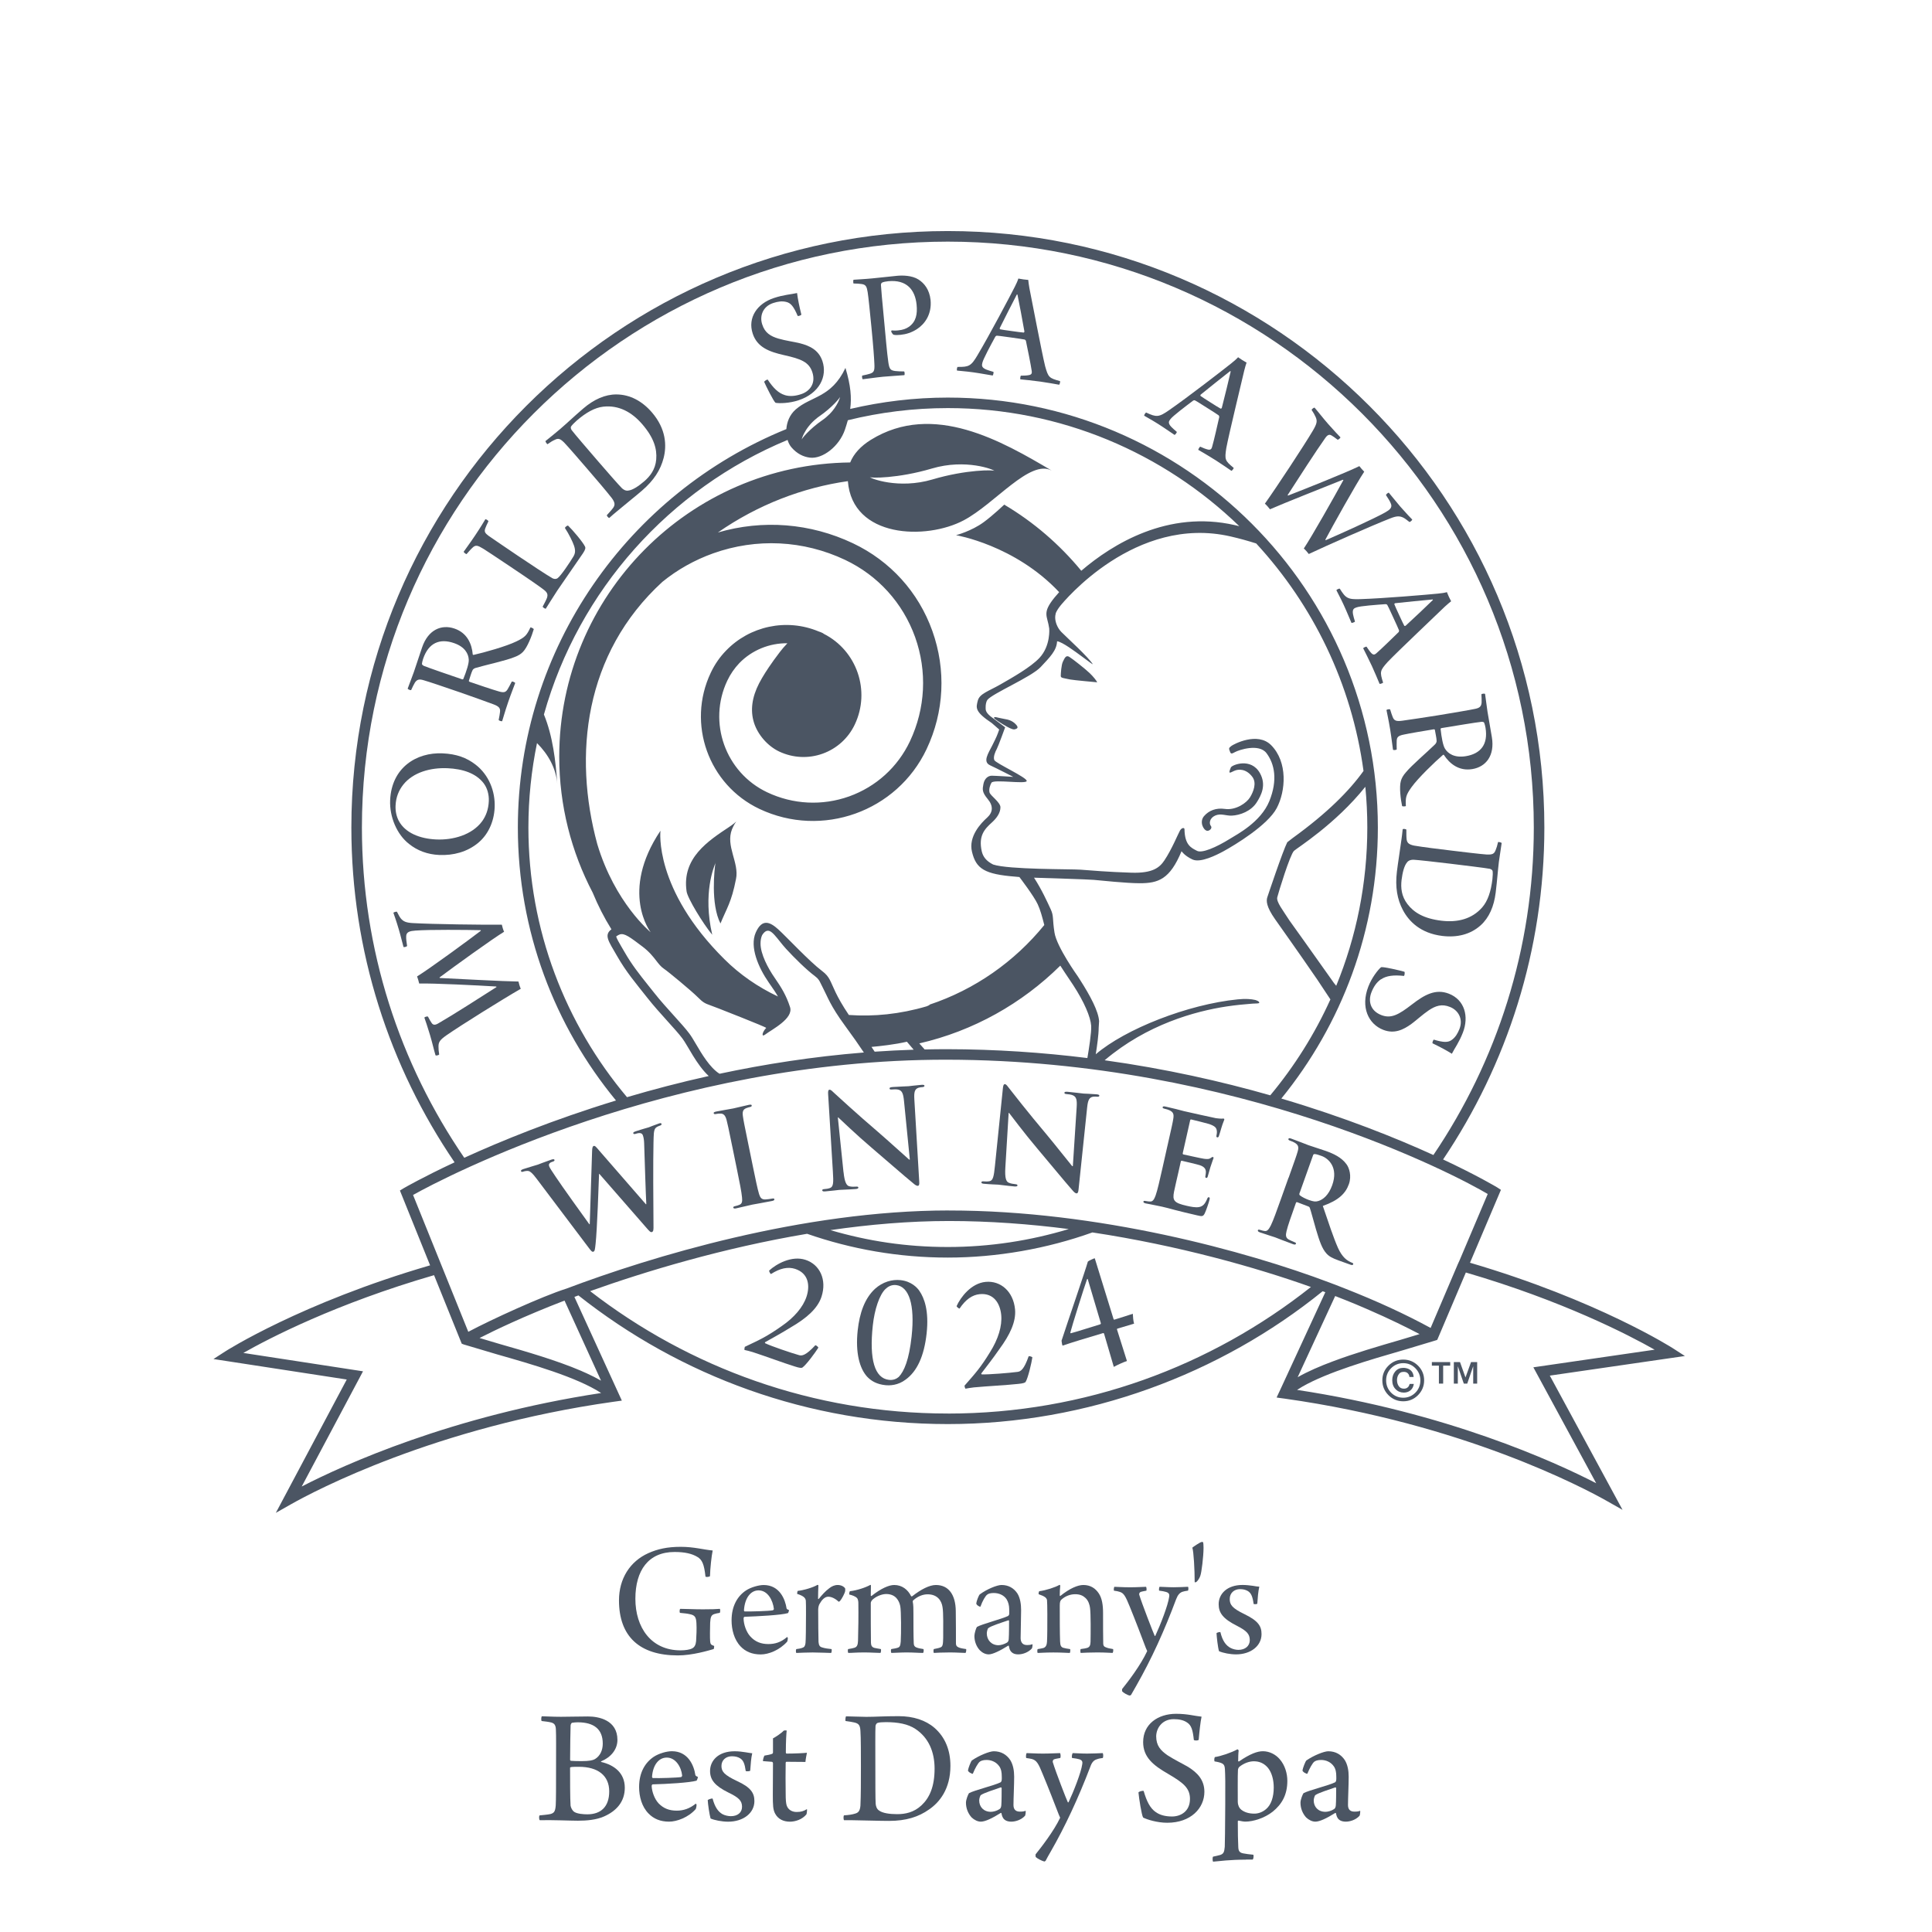 <?xml version="1.0" encoding="UTF-8"?>
<svg xmlns="http://www.w3.org/2000/svg" version="1.1" viewBox="0 0 595.28 595.28">
  <defs>
    <style>
      .cls-1, .cls-2 {
        fill: #4b5563;
      }

      .cls-2 {
        fill-rule: evenodd;
      }
    </style>
  </defs>
  <g>
    <g id="Ebene_1">
      <path class="cls-1" d="M134.19,325.16c-.54-1.81-.96-3.77-1.68-6.2-.86-2.91-1.38-4.32-1.75-5.4.04-.22.9-.48,1.1-.32.56,1.02.81,1.52,1.16,1.99.45.65,1.08.67,2.09.05,4.13-2.36,12.9-7.97,17.87-11.15-.01-.05-.04-.14-.1-.17-5.66-.35-19.3-1.03-23.72-.92-.11-.54-.48-1.78-.65-2.19,3.65-2.22,16.14-11.37,19.65-14.07-.01-.05-.04-.14-.1-.18-4.23-.1-15.99-.2-20.09.13-1.67.13-2.85.38-2.82,1.87-.02.79.08,1.48.28,2.87-.14.25-.92.43-1.1.32-.31-1.05-.87-3.48-1.44-5.38-.86-2.91-1.34-4.17-1.68-5.16.1-.19.92-.43,1.1-.32.5.99.84,1.62,1.17,2.04.8.96,1.64,1.33,3.7,1.45,6.17.35,21.59.56,27.44.49.05.35.49,1.83.7,2.18-3.78,2.31-15.19,10.57-19.91,14.09.01.05.09.13.15.16,6.05.29,19.34,1.02,24.19,1.09.05.35.49,1.83.71,2.23-5.41,3.1-18.68,11.39-22.81,14.27-2.06,1.44-2.54,2.1-2.54,3.5-.01.83.05,1.39.21,2.48-.1.19-.96.44-1.12.23"></path>
      <path class="cls-1" d="M147.35,259.69c-3.42,2.83-7.7,3.93-12.02,3.74-3.63-.16-6.76-1.35-9.31-3.41-3.75-2.91-6.04-8.38-5.81-13.5.45-9.99,8.08-14.77,16.18-14.4,4.23.19,7.36,1.33,10.1,3.44,4.14,3.17,6.15,8.29,5.92,13.26-.21,4.62-2.17,8.47-5.07,10.87M149.07,241.39c-2.44-3.2-6.57-4.48-11.19-4.69-5.22-.23-10.61,1.27-13.62,5.06-1.37,1.73-2.26,3.83-2.38,6.46-.08,1.79.3,3.35.98,4.68,1.97,3.72,6.47,5.52,11.54,5.75,5.11.23,11.01-1.35,14.14-5.59,1.22-1.69,1.96-3.69,2.07-6.23.09-2.08-.51-4.05-1.55-5.44"></path>
      <path class="cls-1" d="M125.61,212.18c.37-1.08,1.43-3.72,1.91-5.13,1.09-3.2,1.85-5.57,2.54-7.59,1.87-5.46,5.97-7.16,9.97-5.79,3.95,1.35,5.36,4.78,5.63,7.97.01.11.2.17.27.14,3.18-.7,10.1-2.64,13.2-4.16,2.72-1.33,3.18-1.91,4.31-4.31.12-.06.99.34,1.02.56-.58,2.01-1.98,5.63-3.34,7-.57.59-1.39,1.15-2.59,1.58-2.64,1.1-8.7,2.39-11.85,3.31-.63.15-1.01.49-1.14.87-.32.63-.85,2.49-1.08,3.15-.03.09.12.25.22.29,2.59.89,7.06,2.41,8.83,2.91,1.76.55,2.31.32,2.89-.59.38-.66.8-1.41,1.29-2.4.19-.09.97.23,1.05.47-.29.85-1.24,3.15-2.17,5.88-1.08,3.15-1.56,5.04-1.84,5.84-.2.14-1.01-.13-1.08-.37.2-1.04.36-1.82.41-2.43.15-1.21-.35-1.75-2.07-2.39-1.21-.47-7.77-2.81-10.35-3.7-4.05-1.39-9.46-3.24-11.14-3.71-1.29-.39-2.01-.27-2.68.77-.37.61-.75,1.43-1.15,2.29-.23.07-1.02-.25-1.05-.47M130.02,204.65c.02.11.37.45.56.51,1.43.59,7.78,2.77,11.82,4.15.14.05.33-.04.35-.09.99-2.44,1.77-4.86,1.68-6-.09-1.72-1.13-3.91-4.57-5.08-4.38-1.5-7.8-.09-9.49,4.85-.14.42-.34,1.15-.36,1.66"></path>
      <path class="cls-1" d="M142.86,170.01c.75-1.12,1.75-2.36,3.52-5.01,1.69-2.52,2.65-4.15,3.16-5,.23-.08.94.39.95.63-.51,1.03-.73,1.55-.97,2.17-.42,1.16.09,1.56,1.03,2.3,1.3.93,5.31,3.61,9,6.13,4.42,2.96,8.61,5.75,10.55,6.87.73.43,1.42.29,1.7.05,1.01-.7,3.8-4.88,4.87-6.67.54-.9.72-1.79.2-3.34-.43-1.24-1.53-3.53-2.81-5.47.05-.26.7-.79.97-.73,1.38,1.34,4.51,4.98,5.24,6.49.18.36.11.91-.64,2.03-1.66,2.48-6.52,9.4-7.9,11.47-1.27,1.9-2.97,4.72-3.58,5.63-.21.04-.91-.43-.95-.64.62-1.2,1.02-1.89,1.33-2.7.33-1.03.14-1.64-.92-2.47-1.06-.83-3.86-2.82-10.81-7.46-4.38-2.93-6.83-4.56-7.88-5.21-1.79-1.08-2.38-1.29-3.42-.25-.46.41-1.24,1.33-1.74,1.89-.21.04-.9-.54-.9-.72"></path>
      <path class="cls-1" d="M168.06,135.91c.86-.67,3.49-2.81,4.54-3.72,2.38-2.04,3.86-3.52,7.1-6.31,3.28-2.82,6.74-4.36,10.23-4.35,4.23.03,7.96,2.08,10.94,5.54,4.44,5.16,4.55,10.32,3.61,14.02-.95,3.7-3.02,6.93-6.64,10.05-2.26,1.95-4.51,3.68-7.85,6.5-.38.32-1.69,1.39-2.26,1.95-.25.02-.83-.66-.74-.87.84-.92,1.49-1.62,1.97-2.29.48-.74.67-1.43-.42-2.92-1.84-2.36-4.66-5.64-7.71-9.18-1.98-2.3-5.71-6.63-6.99-7.96-1.25-1.22-1.8-1.41-2.9-.85-.62.27-1.36.71-2.25,1.35-.17-.05-.65-.75-.63-.97M193.58,151.15c1.28-.11,3.13-1.32,4.9-2.84,1.85-1.59,3.45-3.69,3.71-6.74.28-3.26-.7-6.68-4.3-10.86-3.24-3.77-7.28-5.94-12.01-5.41-2.63.3-5.32,1.82-8.15,4.26-.75.65-1.51,1.44-1.8,1.88-.08.2-.12.62.2,1.07.77,1.05,5.18,6.17,7.97,9.41,2.92,3.39,6.53,7.51,7.48,8.46.46.46,1.17.9,1.99.78"></path>
      <path class="cls-1" d="M241.84,121.75c1.51.44,3.15.32,5.03-.31,2.6-.87,4.58-3.26,3.41-6.8-1.04-3.12-3.55-4.06-8.54-5.18-4.82-1.07-8.43-2.49-9.81-6.65-1.65-4.96,1.42-9.28,6.47-10.97,3.12-1.04,5.19-1.1,7.19-1.55.2,1.72.72,4.22,1.32,6.64-.08.24-.93.52-1.12.43-1.23-2.9-2.12-4.01-3.54-4.33-1.26-.32-2.56-.14-4.03.34-3.26,1.08-4.21,4.07-3.37,6.58.82,2.61,2.58,3.65,4.97,4.37,2.27.66,4.78.98,6.67,1.45,2.93.76,5.76,2.02,6.92,5.51,1.55,4.68-.9,9.9-7.37,12.05-2.79.93-5.85,1-7.08.78-.64-.52-2.86-4.97-3.5-6.44.06-.28.85-.76,1.07-.72,1.79,2.71,3.4,4.22,5.32,4.79"></path>
      <path class="cls-1" d="M274.59,102.22c-.01-.15.06-.36.16-.42.46.05,1.11.09,1.95,0,1.53-.15,2.45-.49,3.39-1.13,2.15-1.56,2.62-3.86,2.33-6.78-.45-4.55-3.01-7.8-8.75-7.24-.45.04-1.58.21-1.91.44-.14.06-.32.33-.33.68.07,1.19.32,4.32,1.04,11.69.43,4.41.81,9.22,1.25,12.22.31,2.12.69,2.43,2.11,2.64.76.08,1.71.13,2.76.13.16.13.2,1.03.06,1.14-1.34.13-4.57.3-6.55.49-2.28.22-5.08.65-6.27.77-.21-.13-.29-.97-.16-1.13.98-.2,1.86-.39,2.44-.59,1.11-.41,1.42-.79,1.3-3.03-.06-1.64-.32-5.27-.92-11.4-.47-4.75-.9-9.15-1.15-10.68-.27-1.67-.53-2.35-1.9-2.51-.66-.09-1.46-.16-2.46-.16-.12-.19-.1-.99-.01-1.15.84-.08,3.43-.19,5.76-.42,2.82-.28,4.8-.52,7.67-.8,1.63-.16,4.58-.15,6.61,1.15,1.76,1.13,3.35,3.07,3.71,6.28.44,4.45-1.82,7.47-4.21,9.01-1.65,1.06-3.3,1.57-5.07,1.75-.79.08-1.59.11-2.15-.04-.27-.17-.62-.74-.69-.93"></path>
      <path class="cls-1" d="M301.22,109.38c3.6-6.03,9.93-18,11.45-21.01.48-.94.91-1.88,1.1-2.55.2.03.73.15,1.52.26.89.12,1.34.14,1.53.16.05.66.19,1.53.35,2.51.63,3.05,3.82,19.91,4.85,24.07.97,3.45,1.2,3.68,4.58,4.6.13.17-.09.99-.25,1.12-1.28-.23-3.82-.68-5.79-.96-2.17-.3-5.04-.6-6.18-.7-.07-.16,0-1,.16-1.13,1,0,1.91-.04,2.59-.19.78-.19.84-.64.77-1.2-.31-2.15-1.3-6.91-1.81-9.39-.04-.1-.3-.34-.36-.35-.63-.13-2.06-.33-4.47-.67-3.05-.42-3.55-.49-4.1-.52-.15-.02-.43.19-.5.33-1.35,2.47-3.71,6.82-3.98,8.03-.21.82-.25,1.47,1.22,2.08.57.23,1.24.42,2.21.71.08.16-.08.99-.25,1.12-1.03-.14-3.48-.63-5.99-.98-2.51-.35-4.06-.41-4.99-.54-.13-.17-.01-1,.16-1.13,3.51.04,4.15-.23,6.18-3.66M313.29,90.77c-1.17,2.25-4.12,8.01-5.25,10.32-.03.2,0,.31.1.37.49.12,1.87.31,3.98.6,1.19.16,2.86.4,3.31.41.05,0,.23-.17.2-.37-.59-3.35-1.65-9.07-2.14-11.34-.05,0-.19-.08-.2.02"></path>
      <path class="cls-1" d="M360.29,126.33c5.78-4.01,16.49-12.3,19.12-14.4.83-.66,1.61-1.34,2.07-1.86.16.11.6.44,1.28.87.75.48,1.16.68,1.33.77-.22.62-.47,1.47-.71,2.43-.69,3.04-4.76,19.72-5.54,23.93-.54,3.55-.44,3.85,2.27,6.09.05.21-.49.87-.69.91-1.07-.73-3.2-2.2-4.88-3.27-1.85-1.17-4.34-2.63-5.34-3.2,0-.18.41-.92.61-.97.92.41,1.76.76,2.44.9.79.14,1.03-.23,1.2-.78.61-2.09,1.67-6.83,2.23-9.3.01-.11-.14-.44-.17-.46-.52-.39-1.74-1.16-3.81-2.46-2.6-1.65-3.02-1.91-3.52-2.17-.12-.08-.47,0-.59.1-2.25,1.7-6.2,4.68-6.95,5.67-.54.66-.84,1.24.25,2.4.43.45.96.9,1.72,1.56,0,.18-.49.87-.7.92-.89-.56-2.91-2.01-5.05-3.37-2.15-1.36-3.53-2.06-4.33-2.56-.04-.21.41-.92.61-.97,3.19,1.48,3.88,1.51,7.15-.78M378.99,114.37c-1.99,1.57-7.08,5.6-9.05,7.23-.1.17-.12.28-.05.38.39.31,1.57,1.05,3.38,2.2,1.01.64,2.44,1.54,2.85,1.74.04.02.27-.06.34-.26.84-3.29,2.24-8.94,2.74-11.22-.04-.02-.14-.15-.19-.06"></path>
      <path class="cls-1" d="M405.06,125.63c1.24,1.42,2.43,3.02,4.1,4.93,2,2.28,3.05,3.34,3.84,4.17.06.21-.62.8-.86.75-.94-.7-1.38-1.04-1.89-1.32-.68-.4-1.26-.16-1.93.82-2.76,3.87-8.39,12.61-11.59,17.58.03.04.1.11.17.12,5.29-2.04,17.96-7.1,21.94-9.06.32.45,1.17,1.42,1.5,1.72-2.39,3.54-9.93,17.06-11.99,20.97.03.04.1.11.16.12,3.89-1.68,14.61-6.48,18.21-8.5,1.46-.82,2.43-1.53,1.78-2.88-.3-.73-.69-1.32-1.45-2.49.01-.28.65-.77.86-.76.72.82,2.25,2.8,3.55,4.3,2,2.28,2.96,3.23,3.68,3.99-.01.21-.65.77-.86.75-.87-.69-1.44-1.12-1.92-1.36-1.13-.53-2.04-.53-3.96.23-5.76,2.25-19.86,8.49-25.14,10.99-.19-.29-1.2-1.46-1.54-1.69,2.46-3.67,9.39-15.93,12.21-21.1-.03-.04-.13-.08-.2-.08-5.62,2.26-18,7.14-22.43,9.09-.19-.3-1.21-1.46-1.57-1.73,3.62-5.08,12.22-18.14,14.77-22.48,1.28-2.17,1.44-2.97.86-4.24-.34-.76-.62-1.24-1.23-2.16.01-.21.68-.8.93-.68"></path>
      <path class="cls-1" d="M419.2,184.6c7.01-.22,20.52-1.36,23.87-1.7,1.05-.1,2.08-.25,2.75-.45.08.18.27.7.6,1.42.38.81.61,1.2.7,1.38-.52.41-1.19.98-1.93,1.65-2.22,2.18-14.7,13.96-17.64,17.07-2.38,2.68-2.46,2.99-1.4,6.34-.07.2-.88.46-1.08.4-.5-1.19-1.49-3.59-2.32-5.39-.92-1.99-2.22-4.56-2.74-5.59.09-.15.84-.55,1.04-.48.56.84,1.07,1.59,1.56,2.07.59.55.99.37,1.43,0,1.65-1.42,5.11-4.83,6.93-6.59.07-.09.12-.44.1-.48-.23-.61-.83-1.92-1.85-4.13-1.29-2.8-1.5-3.25-1.78-3.73-.07-.14-.39-.26-.55-.24-2.81.2-7.74.56-8.91.99-.81.26-1.38.58-1.09,2.15.11.6.31,1.28.6,2.24-.09.15-.89.46-1.08.39-.44-.95-1.35-3.27-2.41-5.57-1.06-2.3-1.84-3.64-2.24-4.5.07-.2.84-.55,1.04-.48,1.87,2.98,2.43,3.37,6.42,3.23M441.38,184.71c-2.52.23-8.97.85-11.52,1.15-.18.08-.25.17-.25.28.16.47.74,1.74,1.64,3.68.5,1.08,1.21,2.62,1.44,3,.02.04.26.1.42-.03,2.5-2.3,6.74-6.29,8.39-7.93-.02-.04-.04-.2-.13-.16"></path>
      <path class="cls-1" d="M457.58,213.85c.19,1.13.5,3.95.74,5.42.55,3.34,1,5.78,1.35,7.89.94,5.69-1.87,9.13-6.04,9.81-4.12.68-6.98-1.67-8.74-4.36-.06-.09-.26-.06-.3,0-2.47,2.12-7.65,7.11-9.66,9.91-1.76,2.46-1.89,3.19-1.76,5.84-.08.11-1.03.17-1.16-.01-.44-2.04-.93-5.89-.37-7.75.22-.79.68-1.67,1.53-2.62,1.81-2.21,6.54-6.22,8.88-8.52.48-.43.65-.92.59-1.31-.01-.7-.43-2.6-.54-3.29-.01-.1-.23-.17-.33-.15-2.7.45-7.36,1.21-9.16,1.61-1.81.35-2.19.81-2.26,1.88-.02.76-.03,1.62,0,2.72-.12.17-.97.26-1.14.09-.15-.88-.41-3.36-.87-6.21-.54-3.29-1-5.18-1.14-6.01.11-.22.95-.36,1.13-.19.32,1.01.54,1.78.79,2.34.44,1.14,1.13,1.37,2.96,1.12,1.29-.16,8.17-1.2,10.87-1.64,4.22-.7,9.86-1.63,11.57-2.01,1.32-.27,1.9-.71,1.99-1.94.04-.71-.01-1.61-.06-2.56.17-.18,1.01-.27,1.14-.09M457.25,222.58c-.06-.09-.54-.21-.74-.18-1.53.15-8.16,1.24-12.38,1.94-.15.02-.28.2-.26.25.28,2.62.74,5.12,1.35,6.08.89,1.47,2.85,2.91,6.43,2.32,4.56-.75,6.91-3.61,6.06-8.76-.07-.44-.24-1.17-.47-1.64"></path>
      <path class="cls-1" d="M462.69,259.73c-.18,1.08-.68,4.43-.86,5.81-.37,3.11-.47,5.2-.98,9.45-.52,4.3-2.04,7.77-4.63,10.11-3.14,2.83-7.27,3.83-11.82,3.28-6.76-.82-10.32-4.55-12.12-7.93-1.79-3.37-2.44-7.15-1.87-11.89.36-2.96.85-5.76,1.43-10.1.05-.49.31-2.17.35-2.96.18-.18,1.06-.07,1.13.14,0,1.25-.01,2.2.09,3.02.15.87.47,1.51,2.28,1.88,2.94.5,7.24,1.02,11.88,1.58,3.01.37,8.69,1.05,10.53,1.17,1.74.06,2.27-.18,2.72-1.33.27-.62.52-1.44.76-2.51.16-.08.98.12,1.12.29M433.56,265.69c-.87.95-1.42,3.08-1.71,5.4-.29,2.42-.06,5.05,1.81,7.48,1.99,2.59,5.02,4.46,10.5,5.12,4.93.59,9.38-.52,12.52-4.1,1.74-1.99,2.7-4.94,3.15-8.64.12-.99.15-2.09.06-2.6-.07-.21-.34-.54-.88-.66-1.27-.25-7.99-1.06-12.23-1.58-4.44-.54-9.88-1.14-11.22-1.21-.65-.02-1.47.12-2,.76"></path>
      <path class="cls-1" d="M425.51,301.72c-1.3.88-2.25,2.22-2.97,4.08-.99,2.55-.42,5.6,3.06,6.96,3.06,1.19,5.39-.15,9.44-3.27,3.9-3.02,7.3-4.9,11.38-3.32,4.87,1.9,6.24,7.02,4.32,11.98-1.19,3.06-2.47,4.7-3.4,6.53-1.45-.94-3.71-2.14-5.95-3.22-.13-.21.19-1.05.39-1.13,3.01.9,4.44.93,5.59.04,1.05-.77,1.74-1.89,2.31-3.32,1.24-3.2-.46-5.83-2.91-6.79-2.54-1.04-4.46-.35-6.54,1.03-1.95,1.32-3.8,3.06-5.37,4.21-2.45,1.77-5.23,3.15-8.66,1.81-4.59-1.79-7.05-7.01-4.58-13.36,1.06-2.74,2.96-5.15,3.91-5.95.81-.16,5.65.97,7.19,1.41.18.23.04,1.14-.12,1.29-3.23-.35-5.42-.07-7.08,1.04"></path>
      <path class="cls-2" d="M226.77,270.85c-1.39,7.19-2.9,9.07-4.78,13.69-3.1-6-1.83-16.92-1.56-18.59.01-.07.04-.11.04-.13,0-.16,0-.11-.04.13-.41,1.06-3.94,9.2-.98,22.07-2.85-3.44-7.69-11.38-7.91-13.42-1.47-10.27,6.67-15.5,13.18-19.84,1.31-.86,1.96-1.46,2.18-1.69-.21.25-.75,1-1.35,2.42-2.07,5.18,2.29,10.34,1.22,15.37"></path>
      <path class="cls-1" d="M377.38,249.24c-2.66-.38-4.88.47-6.39,2.21-1.51,1.75-.22,4.34.93,4.53.7.11,1.74-.81,1.16-1.51-.58-.7-.43-2.36,1.29-3.16,1.75-.81,3.4.08,5.15,0,2.56-.11,6-1.37,7.74-4.16,1.29-2.05,3.02-5.23.94-8.95-2.76-4.89-8.63-2.51-8.95-1.74-.93,2.21-.31,1.67,1.04,1.05,1.28-.58,3.65-.72,5.58,1.86,1.39,1.86.36,4.53-.7,6.27-1.05,1.75-4.38,4.09-7.79,3.6"></path>
      <path class="cls-1" d="M335.69,207.35c-1.26-1.22-5.16-4.3-6.22-4.96-1.06-.66-1.46.45-1.97,1.47-.51,1.01-.66,3.79-.66,4.44,0,.61.77.61,2.94,1.07.96.2,8.29.86,8.29.86-.2-.46-1.11-1.67-2.38-2.89"></path>
      <path class="cls-1" d="M307.94,221.21c-1.7-.44-1.74-.28-1.61.08.07.24,2.34,1.73,3.88,2.58,1.53.85,2.17.97,2.62.8.44-.16,1.37-.4-.13-1.77-1.49-1.37-3.06-1.25-4.76-1.69"></path>
      <path class="cls-1" d="M165.23,363.05c-.94-1.26-1.67-2.03-2.33-2.23-.51-.13-1.3.05-1.64.16-.38.13-.63.17-.73-.14-.09-.26.19-.45.72-.63,1.99-.66,4.13-1.25,4.47-1.37.35-.12,1.99-.8,4.2-1.55.53-.17.84-.15.92.08.11.3-.18.44-.57.57-.31.1-.69.23-.9.48-.29.27-.28.56-.14.98.17.5.99,1.67,2.02,3.23,1.5,2.31,8.94,12.68,10.34,14.59l.12-.04.72-22.39c.02-1.2.18-1.59.49-1.7.42-.14.8.36,1.71,1.43l14.39,16.54.12-.04c-.17-2.79-.5-13.89-.67-18.81-.03-.97-.18-1.81-.37-2.34-.2-.62-.72-1.03-2.22-.53-.38.13-.68.1-.76-.13-.09-.27.19-.45.76-.64,2.02-.68,3.66-1.1,4.01-1.22.26-.09,1.87-.76,3.13-1.18.42-.14.71-.17.79.07.09.27-.06.45-.41.56-.38.12-.91.34-1.27.63-.8.65-.7,2.32-.78,4.77-.13,5.4-.07,18.89,0,25.25.03,1.48,0,2.01-.51,2.17-.37.13-.76-.25-1.81-1.48l-14.37-16.46-.08.02c-.07,2.19-.6,17.42-1.06,21.48-.2,1.81-.24,2.34-.7,2.49-.38.13-.68-.24-1.36-1.12l-16.24-21.53Z"></path>
      <path class="cls-1" d="M225.65,353.4c-1.23-6-1.46-7.1-1.79-8.35-.36-1.32-.89-1.92-1.8-1.94-.46-.03-.98.04-1.46.13-.4.08-.64.05-.71-.27-.05-.23.25-.38.89-.51,1.5-.31,4.01-.7,5.15-.93.99-.2,3.29-.8,4.79-1.11.51-.1.85-.09.89.14.06.32-.15.45-.55.53-.39.08-.7.18-1.16.36-1.02.42-1.2,1.15-.99,2.55.18,1.28.4,2.39,1.63,8.39l1.42,6.94c.79,3.83,1.42,6.95,1.93,8.62.34,1.04.76,1.69,1.97,1.61.57-.04,1.45-.13,2.05-.26.44-.09.65,0,.69.19.06.27-.23.45-.67.54-2.6.53-5.11.92-6.18,1.14-.9.19-3.38.81-4.94,1.14-.52.11-.82.04-.88-.23-.04-.2.09-.35.57-.45.59-.12,1.05-.29,1.39-.44.75-.32.86-1.04.74-2.21-.14-1.7-.78-4.82-1.56-8.64l-1.42-6.95Z"></path>
      <path class="cls-1" d="M259.91,361.15c.32,3.13.93,4.13,1.74,4.35.71.19,1.47.17,2.12.12.44-.03.69.03.7.27.02.32-.33.43-.89.47-2.61.2-4.23.2-4.99.27-.35.03-2.24.29-4.33.46-.52.03-.88.02-.91-.34-.02-.24.22-.35.62-.37.52-.03,1.23-.13,1.79-.34,1.02-.4,1.09-1.58.86-5.08l-1.46-23.8c-.06-.8.02-1.38.41-1.4.45-.04.85.45,1.58,1.12.52.49,7.13,6.56,13.44,11.94,2.94,2.52,8.81,7.88,9.54,8.48l.2-.02-1.79-18c-.23-2.45-.65-3.19-1.64-3.51-.62-.19-1.59-.12-2.15-.08-.49.04-.65-.07-.67-.32-.02-.32.41-.39,1.01-.44,2.09-.15,4.03-.19,4.87-.25.44-.03,1.96-.27,3.93-.42.52-.03.93-.03.95.29.02.24-.22.38-.7.42-.4.03-.72.05-1.19.2-1.1.42-1.36,1.28-1.23,3.54l1.51,25.37c.07.88-.06,1.26-.43,1.29-.44.03-.96-.37-1.43-.78-2.72-2.21-8.26-7.08-12.75-10.9-4.71-4-9.56-8.68-10.35-9.39h-.12s1.74,16.85,1.74,16.85Z"></path>
      <path class="cls-1" d="M309.76,359.81c-.19,3.14.24,4.23,1.01,4.58.67.3,1.43.41,2.07.47.44.04.67.14.66.39-.03.31-.39.35-.96.31-2.61-.23-4.2-.49-4.96-.55-.36-.03-2.25-.07-4.34-.26-.52-.04-.88-.12-.85-.48.02-.24.27-.3.68-.27.52.05,1.24.07,1.82-.05,1.07-.22,1.33-1.37,1.68-4.86l2.43-23.73c.07-.8.24-1.36.63-1.31.45.03.76.59,1.38,1.36.44.57,5.96,7.65,11.32,13.98,2.49,2.96,7.4,9.21,8.02,9.91l.21.02,1.17-18.06c.17-2.45-.12-3.25-1.05-3.73-.58-.3-1.54-.38-2.1-.43-.49-.04-.63-.17-.61-.42.03-.32.47-.32,1.08-.27,2.08.18,4,.47,4.84.54.44.04,1.98.05,3.94.22.51.05.91.13.89.45-.02.24-.27.34-.75.29-.41-.03-.73-.06-1.22.01-1.15.23-1.54,1.04-1.78,3.28l-2.65,25.29c-.08.88-.28,1.23-.63,1.21-.45-.04-.89-.53-1.3-1.01-2.32-2.63-7-8.33-10.81-12.84-4-4.71-8.01-10.12-8.67-10.94h-.13s-1.02,16.88-1.02,16.88Z"></path>
      <path class="cls-1" d="M359.71,353.05c1.35-5.97,1.6-7.07,1.8-8.34.22-1.35.04-2.05-1.19-2.62-.3-.16-.96-.35-1.5-.47-.44-.1-.65-.23-.59-.49.07-.28.36-.3.95-.16,1.05.24,2.19.53,3.17.75,1.01.27,1.9.51,2.45.64,1.26.29,9.08,2.04,9.84,2.17.77.09,1.41.16,1.74.15.21,0,.47-.07.67-.02.19.04.2.21.15.4-.06.28-.35.71-.88,2.49-.13.38-.59,2.1-.78,2.55-.08.19-.21.4-.49.34-.27-.06-.31-.28-.22-.63.06-.28.18-.95.08-1.47-.12-.76-.4-1.33-2.32-2-.65-.22-4.76-1.23-5.54-1.41-.19-.05-.3.05-.36.33l-2.24,9.94c-.06.28-.06.44.18.5.86.18,5.38,1.2,6.31,1.33.96.13,1.58.14,2.01-.17.36-.25.55-.41.75-.37.15.04.25.13.2.37-.06.24-.35.83-.97,2.8-.21.78-.68,2.32-.74,2.6-.07.31-.18.75-.53.67-.27-.06-.32-.24-.27-.44.04-.4.17-.91.16-1.44-.02-.84-.44-1.55-1.86-2.03-.73-.25-4.62-1.16-5.56-1.37-.2-.05-.27.11-.33.34l-.69,3.1c-.3,1.34-1.15,4.95-1.37,6.09-.53,2.73-.03,3.46,3.97,4.36,1.03.23,2.69.61,3.81.36,1.13-.24,1.79-.96,2.43-2.51.17-.41.28-.55.56-.49.31.06.25.38.15.77-.19.9-1.11,3.51-1.49,4.25-.5.96-.85.88-2.35.54-2.95-.66-5.09-1.22-6.78-1.64-1.67-.46-2.88-.77-4.06-1.04-.43-.1-1.3-.29-2.25-.46-.9-.21-1.94-.36-2.72-.53-.51-.12-.76-.3-.7-.57.04-.19.22-.28.7-.17.59.13,1.08.16,1.45.16.82,0,1.21-.81,1.62-1.91.57-1.61,1.26-4.72,2.08-8.34l1.55-6.92Z"></path>
      <path class="cls-1" d="M397.03,362.92c2.05-5.77,2.43-6.83,2.79-8.08.38-1.31.3-2.02-.87-2.73-.27-.19-.9-.46-1.44-.64-.42-.16-.62-.31-.52-.57.09-.27.38-.25.95-.04,2.02.72,4.36,1.68,5.16,1.97,1.29.46,4.22,1.37,5.39,1.79,2.39.85,4.85,1.98,6.4,4.12.81,1.09,1.63,3.57.72,6.12-1,2.81-3.09,4.96-8.03,6.71,1.86,5.45,3.27,9.76,4.67,12.92,1.34,2.96,2.8,3.78,3.33,4.09.38.22.71.39,1.01.49.31.11.41.27.35.47-.1.31-.4.28-.85.13l-3.6-1.29c-2.12-.77-3.01-1.29-3.81-2.18-1.32-1.45-2.12-3.75-3.21-7.43-.77-2.63-1.6-5.83-1.89-6.58-.1-.3-.32-.42-.59-.51l-3.27-1.25c-.19-.07-.34-.03-.42.19l-.19.53c-1.25,3.53-2.33,6.53-2.71,8.19-.27,1.14-.35,2.05.74,2.61.54.28,1.35.65,1.8.82.31.11.42.27.35.47-.09.27-.4.29-.89.11-2.2-.79-4.97-1.9-5.53-2.11-.73-.26-3.16-.99-4.67-1.53-.49-.18-.72-.38-.63-.65.07-.2.26-.26.71-.1.57.2,1.06.29,1.42.34.81.12,1.3-.66,1.85-1.7.75-1.52,1.82-4.52,3.07-8.02l2.38-6.68ZM400.44,367.51c-.15.42-.13.6.09.81.71.55,1.8,1.07,2.76,1.42,1.52.53,2.06.56,2.92.31,1.43-.43,3.16-1.78,4.27-4.89,1.93-5.39-1.09-8.22-3.32-9.01-.95-.35-1.65-.55-2.07-.56-.3-.02-.43.1-.53.41l-4.11,11.53Z"></path>
      <polygon class="cls-1" points="453.25 419.68 451.54 424.42 449.85 419.68 447.95 419.68 447.95 426.31 449.18 426.31 449.18 420.95 451.02 426.31 452.08 426.31 453.92 420.95 453.92 426.31 455.14 426.31 455.14 419.68 453.25 419.68"></polygon>
      <polygon class="cls-1" points="441.18 420.78 443.35 420.78 443.35 426.31 444.66 426.31 444.66 420.78 446.83 420.78 446.83 419.68 441.18 419.68 441.18 420.78"></polygon>
      <path class="cls-1" d="M434.41,426.42h-.08l-.03.09c-.12.45-.32.79-.62,1.01-.3.24-.66.35-1.1.35-.7,0-1.22-.24-1.58-.75-.37-.51-.56-1.15-.56-1.91,0-.52.12-1.02.35-1.48.36-.71.91-1.04,1.7-1.04.56,0,.97.14,1.26.43.3.3.46.64.5,1.04l.02.11h1.28v-.14c-.09-1.07-.58-1.83-1.47-2.3-.51-.24-1.08-.37-1.71-.37-1.01,0-1.83.36-2.46,1.09-.62.72-.94,1.64-.94,2.71,0,1.16.35,2.09,1.05,2.78.68.7,1.53,1.04,2.5,1.04.78,0,1.45-.21,2.01-.65.57-.45.92-1.08,1.06-1.88l.02-.14h-1.19Z"></path>
      <path class="cls-1" d="M432.37,418.91c-1.78,0-3.31.63-4.56,1.87-1.26,1.23-1.89,2.77-1.89,4.53s.63,3.3,1.89,4.56c1.24,1.25,2.78,1.89,4.56,1.89s3.3-.64,4.55-1.89c1.24-1.26,1.88-2.79,1.88-4.56s-.64-3.3-1.88-4.53c-1.25-1.24-2.79-1.87-4.55-1.87M432.37,430.66c-1.47,0-2.73-.52-3.75-1.56-1.02-1.04-1.53-2.31-1.53-3.78s.51-2.72,1.53-3.75c1.03-1.03,2.29-1.56,3.75-1.56s2.71.53,3.73,1.56c1.01,1.03,1.54,2.29,1.54,3.75s-.51,2.74-1.53,3.78c-1.02,1.03-2.29,1.56-3.74,1.56"></path>
      <path class="cls-2" d="M519.13,417.8l-3.64-2.35c-.23-.15-23.17-14.82-62.56-26.38l9.53-22.46-1.15-.75c-.18-.11-6.07-3.64-16.67-8.61,19.68-29.26,31.2-64.45,31.2-102.28,0-101.34-82.45-183.78-183.8-183.78S108.26,153.64,108.26,254.98c0,38.21,11.76,73.71,31.8,103.15-9.89,4.63-15.48,7.86-15.66,7.97l-1.18.72,9.3,23.05c-39.75,11.58-62.93,26.4-63.16,26.55l-3.59,2.32s37.06,5.69,41.07,6.31c-1.92,3.62-21.85,41.08-21.85,41.08l4.84-2.74c6.94-3.92,44.3-23.74,99.18-31.48.98-.15,1.83-.27,2.59-.36l-14.62-31.95c.4-.15.83-.3,1.24-.46,31.33,24.79,70.87,39.64,113.82,39.64s83.9-15.35,115.49-40.93c.27.1.55.2.82.3l-13.86,30h0s-1.15,2.44-1.15,2.44c0,0,1.15.2,2.48.35,54.92,7.73,92.26,27.56,99.2,31.49l4.91,2.78s-20.42-37.69-22.41-41.36c4.09-.59,41.61-6.04,41.61-6.04ZM111.51,254.98c0-99.54,80.99-180.53,180.53-180.53s180.55,80.98,180.55,180.53c0,37.35-11.43,72.07-30.94,100.9-11.36-5.18-27.29-11.61-46.85-17.4,18.57-22.81,29.74-51.87,29.74-83.5,0-73.05-59.44-132.48-132.5-132.48-10.35,0-20.41,1.24-30.08,3.5.47-3.45.18-7.2-1.46-12.64-4.38,9.29-10.7,8.67-15.38,12.84-1.81,1.61-2.68,3.85-2.83,6.01-48.46,19.71-82.73,67.3-82.73,122.76,0,31.92,11.37,61.21,30.24,84.11-19.44,5.94-35.44,12.49-46.75,17.65-19.87-29-31.54-64.03-31.54-101.76ZM386.67,308.09c-1.14-.26-2.84-.43-5.32-.17-15.38,1.54-34.62,9.12-43.73,16.92.42-2.64.9-6.1.9-8.13,0-.22.14-1.9.13-2.08-.21-3.07-2.67-7.72-5.88-12.74-.23-.36-.47-.73-.71-1.1,0,0-6.45-9-7.15-13.42-.7-4.41-.17-5.04-1.17-7.21-1.09-2.33-2.68-5.91-5.14-9.73,4.58.15,16.57.51,18.39.67,2.21.19,10.04,1.04,14.17,1.04,5.69,0,9.29-1.16,12.89-9.87,0,0,.89,1.39,3.37,2.55,2.48,1.16,7.53-1.44,9.5-2.5,3.56-1.94,13.68-8.06,16.46-13.33,2.79-5.28,3.42-14.18-1.7-19.37-4.24-4.31-11.73-.23-12.28.22-.8.66-.86.66-.38,1.86.26.67.57.54,1.54.01,1.15-.63,7.35-2.73,9.67.35,2.47,3.29,3.51,8.25.88,14.76-2.64,6.51-10.03,10.3-12.02,11.55-4.58,2.85-8.78,4.56-10.26,3.79-1.73-.9-3.79-1.71-3.87-6.66-.01-.56-.84-.53-1.39.4-.54.94-2.53,5.8-4.79,9.18-1.46,2.19-3.56,4.02-10.17,3.81-7.31-.23-12.42-.69-15.67-.93-3.09-.22-22.18,0-26.94-1.59-2.11-1.05-3.15-2.43-3.52-4.13-1.01-4.65.77-6.71,3.14-8.83,1.51-1.37,2.63-2.97,2.63-4.68,0-1.54-3.07-3.54-3.36-4.56-.28-1.01.23-2.42.6-3.01.69-1.12,10.59.52,10.85-.51.26-1.03-9.59-5.49-9.98-6.46-.39-.95.28-2.54.77-3.43.49-.91,2.57-6.67,2.57-6.67,0,0-3.46-2.62-3.61-2.71-2.63-1.79-2.38-2.75-2.4-3.37-.03-.88.18-1.86.51-2.33,1.47-1.98,13.54-7.05,16.44-10.15,2.88-3.07,4.94-5.11,5.06-7.94,1.52.08,5.98,3.47,7.2,4.35.84.61,2.87,2.09,3.05,2.25.18.17.78.49.78.49-1.41-2.26-7.91-8.15-9.7-9.95-1.31-1.32-2.09-3.44-1.88-5.02.05-.33.1-.59.16-.82.27-.64.72-1.4,1.43-2.28.93-1.15,23.04-28.09,52.45-21.32,2.74.63,5.35,1.36,7.86,2.15,17.52,19,29.43,43.25,33.07,70.1-4.35,6.08-11.14,12.95-21.81,20.66l-1.68,1.3c-1.41,2.75-6.1,16.8-6.1,16.8-.47,1.24-.35,3.08,2.33,6.91.57.81,7.58,10.68,13.05,18.67.39.57,2.07,3.11,4.01,6.05-4.84,10.7-11.1,20.63-18.53,29.55-15.11-4.31-32.25-8.19-51.03-10.8,13.03-11.06,27.93-15.12,37.58-16.58,2.98-.45,5.57-.67,7.44-.82.22-.02.44-.03.63-.05.95-.06,1.91,0,1.98-.25.13-.47-1.1-.85-1.32-.9ZM261.54,312.72c-4.09-6.07-4.82-8.86-5.87-10.83-.53-1-1.16-1.8-2.36-2.7-3.95-2.97-11.06-10.63-13.53-12.85-2.47-2.22-4.94-3.46-6.92.98-1.97,4.45.87,10.88,3.97,15.35,1.29,1.86,2.23,3.21,2.87,4.37-6.17-2.91-11.75-6.77-16.45-11.44-21.91-21.69-19.75-39.64-19.75-39.64-12.64,18.86-3.02,31.28-3.02,31.28,0,0-11.03-9.02-16.46-27.19-7.42-27.35-4.07-58.65,20.07-80.77,4.61-3.75,9.87-6.71,15.63-8.78,13.37-4.77,27.81-4.06,40.65,2,10.14,4.8,17.8,13.26,21.59,23.8,3.77,10.57,3.19,21.95-1.59,32.1-3.77,7.97-10.44,14-18.72,16.98-8.32,2.96-17.3,2.51-25.27-1.26-12.86-6.09-18.39-21.53-12.28-34.42.96-2.02,2.21-3.81,3.68-5.36,3.87-4.01,9.3-6.22,14.84-6.14l-.11.11c-1.63,1.67-2.95,3.55-4.17,5.2l-.12.18c-1.86,2.6-3.24,4.77-4.32,6.84-2.21,4.28-2.77,8.35-1.59,12.13,1.17,3.72,4.21,7.21,7.77,8.9,4.23,1.99,8.99,2.23,13.38.66,4.38-1.57,7.92-4.78,9.92-9,4.91-10.37.63-22.75-9.53-27.91-.09-.07-.2-.14-.31-.22-.4-.22-.85-.38-1.27-.52-10.02-4.19-21.34-1.61-28.56,5.89-1.9,1.95-3.5,4.24-4.72,6.84-7.44,15.69-.7,34.5,15,41.94,19.27,9.12,42.37.86,51.5-18.41,5.44-11.49,6.06-24.44,1.78-36.43-4.27-11.97-12.97-21.56-24.47-27.01-13.13-6.22-27.78-7.36-41.61-3.32,12.4-8.62,26.19-13.85,40.05-15.82,1.36,17.54,24.11,18.23,35.73,12.05,9.63-5.12,20.35-18.87,27.04-15.33-15.09-8.91-36.44-21.36-55.69-9.45-3.15,1.95-5.31,4.35-6.36,6.97-49.52.55-89.65,40.99-89.65,90.64,0,15.12,3.74,29.38,10.32,41.93,1.6,3.9,3.52,7.68,5.76,11.27-2.4,1.8-.86,3.7,1.68,8.13,2.89,5.07,5.73,8.35,9.44,13.05,3.71,4.7,8.53,9.5,10.75,12.46,1.69,2.26,4.33,8.06,8.11,11.57-8.87,1.97-17.29,4.19-25.18,6.52-18.93-22.49-30.38-51.47-30.38-83.1,0-8.9.92-17.6,2.65-26,3.41,3.41,5.91,7.76,6.25,12.63-.5-7.14-1.37-14.73-4.12-21.44,10.74-38.33,38.74-69.52,75.07-84.6.27.89.68,1.69,1.21,2.3,1.69,1.95,3.64,2.91,5.69,3.16,3.87.47,9.07-3.48,10.81-8.71.32-.97.61-1.9.86-2.82,9.88-2.43,20.19-3.74,30.81-3.74,34.86,0,66.54,13.88,89.81,36.39-.45-.11-.91-.22-1.37-.33-20.63-4.72-37.7,5.83-47.32,14.06-6.64-8.05-14.63-14.98-23.74-20.37,0,0-3.54,3.36-6.3,5.38-3.8,2.8-8.55,4.03-8.55,4.03,0,0,18.13,3.02,31.77,17.55-.69.77-1.18,1.35-1.43,1.66-3.95,4.88-2.17,5.56-1.63,9.54,0,0,.49,5.33-3.02,9.07-2.69,2.86-8.24,6-12.01,8.16-3.76,2.15-6.44,2.86-6.98,5.01-.54,2.16-1.05,3.32,4.33,6.91l2.27,1.98c-.66,1.88-.73,2.07-2.12,4.86-1.26,2.5-3.04,5.07-.71,6.15,2.33,1.08,7.17,3.58,7.17,3.58,0,0-5.56-.36-6.63-.36s-2.24.78-2.58,2.59c-.3,1.6-.47,2.44,1.32,4.59,1.8,2.14,1.62,4.11-.17,5.73-1.8,1.61-5.85,5.76-4.66,10.57,1.26,5.19,3.83,6.88,13.43,7.63.4.05.79.09,1.17.11.18.25,4.42,5.77,5.64,8.39.8,1.71,1.38,3.86,2.03,6.4-9.14,11.25-21.37,19.88-35.43,24.55.05.07.08.1.08.1,0,0-.34.16-.92.4-8.24,2.43-16.3,3.21-23.94,2.66ZM281.53,323.43c-4.05.13-8.06.33-12.03.61-.31-.47-.63-.96-.98-1.47,2.69-.24,7.27-.75,10.91-1.6.42.49,1.21,1.4,2.09,2.46ZM190.46,288.14c1.42-.82,2.71-.11,6.42,2.71l1.07.8c2.09,1.57,3.28,3.1,4.23,4.33.78,1.01,1.45,1.88,2.39,2.51,1.27.84,8.45,6.79,10.39,8.73,1.64,1.64,2.17,1.92,3.92,2.54l2.62.99s14.45,5.65,14.58,5.96c-1.25,1.31-1.56,2.97-.35,2.07,2.14-1.61,8.85-4.96,7.69-8.49-1.17-3.59-2.61-5.95-4.74-9.03-2.05-2.94-4.35-7.3-4.35-10.54,0-.94.15-1.81.48-2.56,1.49-2.4,2.8-1.2,3.86-.04,1.15,1.27,2.19,2.77,3.53,4.23,2.55,2.78,6.2,6.39,8.88,8.4.56.42.9.76,1.17,1.14.45.63.7,1.37,1.43,2.74,1.26,2.37,2.11,5.19,6.7,11.43,2.38,3.24,4.27,5.94,5.79,8.23-15.68,1.26-30.6,3.6-44.47,6.55-2.98-1.86-5.52-6.18-7.28-9.18-.77-1.3-1.43-2.43-2.06-3.25-1.13-1.51-2.81-3.36-4.74-5.5-1.96-2.17-4.18-4.63-6.05-7l-1.69-2.12c-2.9-3.64-5.19-6.5-7.53-10.6l-.85-1.45c-.69-1.18-1.5-2.59-1.65-3.2.11-.08.28-.21.59-.39ZM268.01,146.98c.02.37,8.64.48,19.11-2.62,10.47-3.11,19.26.38,19.28.75-.02-.37-8.64-.49-19.11,2.62-10.47,3.1-19.26-.38-19.27-.75ZM251.73,128.79c.2-.15.4-.31.62-.45,4.13-2.83,6.58-5.92,6.45-6.04.1.09-.73,2.82-3.24,5.35-.01,0-.03,0-.04.01-.59.59-1.24,1.17-2.02,1.71,0,0,0,0,0,0-4.13,2.83-6.58,5.92-6.45,6.04-.05-.05.14-.78.68-1.83,0,0,0,0,0,0,.69-1.36,1.98-3.22,4.06-4.81-.02,0-.04.01-.07.02ZM326.69,297.52c.89,1.4,1.86,2.83,2.89,4.37.36.53.71,1.07,1.08,1.62,3.4,5.2,5.37,9.86,5.55,12.55.13,1.99-.72,7.31-1.17,9.94-13.67-1.7-28.16-2.71-43.32-2.73-2.29,0-4.56.03-6.82.08-.53-.61-1.08-1.22-1.65-1.86,16.7-3.84,31.65-12.3,43.43-23.95ZM410.31,301.89c-5.43-7.71-13-18.26-13-18.26-1.97-3.11-4.12-5.74-3.76-7.17.36-1.44,3.89-13.03,5.14-14.29.81-.8,12.76-8.19,21.99-19.75.4,4.13.61,8.32.61,12.55,0,17.25-3.41,33.72-9.58,48.77-.34-.4-.59-.7-.71-.87h0c-.23-.33-.46-.66-.7-.99ZM92.97,458.01c3.85-7.25,18.88-35.49,18.88-35.49,0,0-29.84-4.58-36.87-5.66,8.05-4.57,28.54-15.19,58.76-23.96.77,1.91,5.7,14.1,7.69,19.04.51,1.27.84,2.07.84,2.07h0s.1.04.1.04l.57.22.69.2,9.45,2.81c10.62,3.02,24.65,7.04,32.14,11.93-46.01,6.99-79.35,22.14-92.24,28.8ZM185.19,425.4c-1.37-.79-2.87-1.54-4.47-2.28-.33-.14-.65-.29-.98-.43-.24-.1-.48-.22-.73-.33-7.56-3.23-16.9-5.93-25.07-8.26,0,0-3.27-.97-6.18-1.84,4.61-2.35,13.67-6.72,26.18-11.53.98,2.18,8.04,17.63,11.25,24.67ZM292.04,435.53c-41.47,0-79.69-14.1-110.21-37.71,16.99-6.07,40.91-13.31,66.85-17.67,13.59,4.73,28.17,7.33,43.35,7.33s30.62-2.75,44.56-7.75c26.48,4.01,50.46,10.79,67.33,16.81-30.79,24.39-69.65,39-111.89,39ZM255.85,379.02c12-1.74,24.33-2.81,36.53-2.81,12.45,0,24.9.93,36.92,2.48-11.81,3.57-24.31,5.53-37.26,5.53s-24.7-1.84-36.19-5.2ZM292.37,372.96c-45.21.01-92,14.31-117.92,24.11l-.17.05c-7.25,2.32-22.78,9.39-29.99,13.23-1.31-3.24-16.07-39.79-17.02-42.16,9.18-5.18,79.03-41.78,164.44-41.68,90.44.11,157.86,36.09,166.68,41.38-.5,1.17-4.55,10.73-8.65,20.39l-.57,1.25s-6.53,15.32-8.37,19.63c-7.81-4.25-16.52-8.27-26.48-12.18-1.02-.41-2.08-.82-3.16-1.24-.01,0-.02,0-.03-.01,0,0-.02,0-.03,0l-1.39-.53h0c-25.58-9.67-71.33-22.25-117.34-22.23ZM411.39,399.33c2.14.83,4.23,1.66,6.26,2.5,1.21.5,2.38,1.01,3.56,1.52,7.09,3.07,12.56,5.8,16.18,7.71-2.79.85-5.85,1.76-5.85,1.76-6.71,1.95-14.19,4.13-20.87,6.64-4.03,1.5-7.75,3.12-10.84,4.88,3.31-7.17,10.59-22.92,11.56-25.01ZM491.82,457.01c-12.94-6.68-46.23-21.79-92.17-28.76.5-.33,1.03-.66,1.59-.99,7.88-4.52,20.95-8.31,31.01-11.22l9.18-2.76,1.31-.4.02-.05.09-.03.88-2.06,7.92-18.66c29.85,8.72,50.13,19.22,58.17,23.78-7.14,1.04-37.37,5.43-37.37,5.43,0,0,15.4,28.39,19.36,35.71Z"></path>
      <path class="cls-1" d="M237.55,392.53c-.22-.01-.66-.88-.54-1.07,2.15-1.98,6.88-4.68,11.16-3.29,4.39,1.42,6.67,6.07,4.95,11.37-1.18,3.63-4.6,6.59-9.27,9.32-3.49,2.16-5.23,3.04-8.1,4.68-.08.08-.1.3.05.35,1.78.86,8.01,2.99,10.36,3.64.91.3,2.13.13,5.06-3.04.23-.03.89.51.93.75-.93,1.48-3.73,5.31-4.95,6.15-.27.14-.87.11-2.28-.35-3.6-1.11-8.81-3.08-13-4.44-.91-.3-1.95-.52-2.52-.65-.1-.2.05-.82.09-.97,4.68-2.22,6.77-3.16,11.32-6.36,3.87-2.65,6.65-5.87,7.71-9.15,1.1-3.38.6-7.17-3.54-8.51-2.17-.7-4.62-.22-7.44,1.6Z"></path>
      <path class="cls-1" d="M283.3,397.78c1.48,2.13,2.97,6.08,2.21,13.05-.77,7.07-2.98,11.73-6.46,14.24-2.38,1.82-4.95,1.86-6.27,1.72-2.53-.27-4.3-1.21-5.63-2.64-2.24-2.49-3.64-7.23-2.88-14.24.58-5.33,2.14-9.85,5.34-12.81,2.37-2.14,5.28-2.95,7.87-2.67,3.32.36,5.14,2.32,5.83,3.35ZM272.81,397.18c-1.85,1.78-3.35,6.3-3.88,11.16-1.15,10.55.57,16.34,5,16.82,1.27.14,2.27-.29,2.98-.9,1.68-1.74,3.19-5.31,3.97-12.48,1.07-9.86-.83-15.4-4.79-15.83-1.48-.16-2.62.57-3.28,1.24Z"></path>
      <path class="cls-1" d="M295.68,403.19c-.21.07-.96-.55-.93-.77,1.19-2.67,4.45-7.03,8.94-7.45,4.59-.44,8.53,2.92,9.06,8.46.36,3.8-1.6,7.88-4.81,12.23-2.34,3.37-3.59,4.87-5.58,7.51-.04.11.03.32.19.3,1.98.08,8.54-.44,10.96-.77.95-.09,2.01-.72,3.43-4.8.2-.13,1.02.12,1.15.32-.26,1.73-1.32,6.36-2.1,7.6-.19.23-.76.44-2.24.58-3.75.41-9.31.67-13.7,1.08-.95.09-2,.3-2.57.4-.17-.14-.29-.77-.3-.93,3.41-3.89,4.96-5.58,7.87-10.34,2.5-3.97,3.77-8.03,3.44-11.46-.34-3.54-2.3-6.82-6.63-6.4-2.27.22-4.32,1.63-6.19,4.42Z"></path>
      <path class="cls-1" d="M343.1,406.4c.03.1.13.24.23.21,2.33-.72,4.15-1.29,5.71-1.82.05.87.12,2.18.39,3.05-1.67.52-3.41,1-5.13,1.53-.1.03-.17.16-.12.32.99,3.19,2.06,6.47,3.05,9.66-1.12.35-3.1,1.29-4.05,1.81l-3-10.23c-.05-.15-.23-.21-.28-.19l-7.11,2.14c-1.82.56-3.7,1.15-5.41,1.73-.13-.24-.28-1.25-.3-1.52,1.82-5.62,7.35-21.65,8.11-24.38.21-.23,1.85-1.02,2.13-1l5.78,18.7ZM335.13,394.1c-.03-.1-.17,0-.2.06-.75,2.06-4.68,14.49-5.14,16.41-.03.07.08.25.13.23.83-.2,2.14-.61,4.02-1.19l5.07-1.57c.1-.03.21-.23.18-.33l-4.05-13.63Z"></path>
      <g>
        <path class="cls-1" d="M219.9,508.1c-1.6.46-6.6,1.96-11.03,1.96-11.8,0-18.15-5.83-18.15-16.96,0-6.7,3.4-12.01,9.02-14.54,2.89-1.29,5.88-1.96,10-1.96s7.01.88,9.85,1.13c-.36,1.7-.77,5.52-.83,7.89-.15.26-1.19.36-1.39.15-.41-3.81-1.03-5.21-2.53-6.08-1.65-.98-3.81-1.5-7.01-1.5-8.04,0-12.06,5.67-12.06,14.43s4.79,15.88,13.92,15.88c1.44,0,2.83-.21,3.5-.57.83-.36,1.19-1.19,1.29-2.27.1-1.6.21-3.81.1-5.57-.1-1.8-.46-2.42-2.01-2.73-.88-.21-1.6-.26-3.04-.41-.21-.15-.15-1.08.05-1.24,1.7,0,4.18.15,6.96.15s4.12-.05,5.26-.15c.15.15.15,1.08-.05,1.24-.67.1-1.19.21-1.65.36-.98.31-1.19.98-1.29,2.68-.05,1.65-.1,4.69,0,5.77.1.83.21,1.03,1.24,1.39,0,.15-.05.83-.15.93Z"></path>
        <path class="cls-1" d="M242.73,504.6c.05.36-.1,1.08-.21,1.24-2.32,2.58-5.67,3.92-8.14,3.92-2.63,0-4.69-.88-6.19-2.47-2.01-2.11-2.78-5.21-2.78-8.04,0-4.38,1.8-7.47,4.48-9.23,1.5-.98,3.92-1.65,5.41-1.65,4.95,0,6.65,4.48,7.06,7.22.05.15.26.36.72.46.05.16-.15.88-.31.98-2.11.62-9.18.98-13.35,1.13-.21,0-.31.31-.31.57.05,1.86.83,4.07,2.01,5.41,1.55,1.75,3.4,2.42,5.62,2.42,2.01,0,3.87-.52,5.77-2.17.05.05.21.15.21.21ZM229.22,496.15c0,.15.1.36.21.36,1.55.05,7.63-.1,8.71-.36.1-.05.31-.21.31-.41-.31-2.63-1.86-5.72-4.74-5.72-2.37,0-4.23,2.27-4.48,6.13Z"></path>
        <path class="cls-1" d="M260.4,489.44c.05.16.05.62,0,.83-.1.62-1.03,2.42-1.6,3.04,0,.05-.36.21-.41.21-.88-.88-2.11-1.55-3.2-1.55s-2.01,1.03-2.63,2.16c-.26.36-.46,1.13-.46,1.86,0,3.25.05,8.87.1,9.9.1.98.31,1.49,1.08,1.7.93.31,1.96.41,2.94.52.1.21.05,1.03-.15,1.19-.67,0-3.61-.15-5.67-.15-1.49,0-4.18.1-5.05.15-.16-.15-.16-1.03,0-1.19.57-.05,1.44-.21,1.91-.41.52-.15.82-.52.93-1.44.1-.83.15-5.21.15-8.87,0-1.96,0-3.56-.05-4.18-.1-.67-.36-1.39-2.68-2.11,0-.21.05-.82.21-.93,1.7-.15,4.69-1.03,6.08-1.86.1,0,.26.1.26.21-.05.77-.1,3.09-.1,4.07,0,.1.16.15.21.05.98-1.19,2.01-2.37,3.2-3.25.77-.62,1.65-1.03,2.63-1.03s1.91.41,2.32,1.08Z"></path>
        <path class="cls-1" d="M263.29,507.69c.88-.26,1.03-1.08,1.08-2.16.1-2.73.16-8.3.1-11.6,0-.36-.05-1.13-.41-1.55-.57-.57-1.5-.87-2.37-1.08-.1-.21.05-.98.21-1.03,2.27-.26,4.95-1.19,6.29-1.96.05,0,.16.1.16.21,0,.36-.05,2.32-.05,3.09,0,.1.21.21.26.1,2.94-2.32,5.36-3.35,6.96-3.35,2.42,0,4.23,1.44,5.21,3.45.05.1.26.05.36,0,2.68-2.11,5.31-3.45,7.27-3.45,3.92,0,6.08,2.99,6.13,8.04.05,2.78.05,7.78.05,9.9,0,.41.1.88.46,1.08.57.41,1.34.52,2.68.72.1.15,0,1.08-.21,1.19-.98,0-2.73-.15-4.79-.15-2.53,0-3.82.1-4.95.15-.15-.15-.15-1.03,0-1.19.93-.21,1.44-.26,2.06-.52.72-.26.77-1.03.82-2.94,0-3.09.1-7.89-.21-9.49-.26-1.8-1.44-3.92-4.59-3.92-1.34,0-2.94.52-4.43,1.86-.1.05-.15.31-.15.41.21.98.21,2.22.21,3.61,0,2.73,0,7.11.1,9.23,0,.72.36,1.08.77,1.24.62.26,1.19.36,2.22.52.15.21.05,1.03-.1,1.19-1.49,0-2.99-.15-5.15-.15-1.7,0-3.71.15-4.64.15-.15-.15-.21-1.03,0-1.19.88-.15,1.39-.21,1.96-.41.67-.2.82-.67.93-1.91.15-2.47.15-9.43-.15-10.93-.31-1.49-1.29-3.71-4.33-3.71-1.03,0-2.63.46-3.92,1.49-.41.31-.83.77-.83,1.34,0,3.35,0,9.59.05,12.17.05.72.15,1.34,1.08,1.6.41.1,1.13.21,1.96.36.15.15.05,1.03-.1,1.19-1.19,0-2.99-.15-4.95-.15-2.68,0-3.66.15-4.95.15-.21-.15-.21-1.08-.05-1.19.98-.15,1.44-.26,1.96-.41Z"></path>
        <path class="cls-1" d="M310.14,492.74c-.88-1.29-2.37-1.91-3.97-1.91-.98,0-1.65.21-1.96.47-.57.36-1.49,1.96-2.11,3.71-.15.21-1.34-.52-1.29-.98.05-.67.77-2.53,1.08-2.78,2.16-1.6,5.31-2.89,6.7-2.89,2.16,0,3.81.98,4.9,2.63.88,1.44,1.13,3.35,1.13,5.1,0,2.73-.15,6.65-.15,8.61,0,1.03.41,2.16,1.91,2.16.82,0,1.13-.05,1.75-.26.05.2-.05,1.19-.21,1.34-1.19,1.29-2.94,1.8-4.18,1.8-1.34,0-2.11-.52-2.53-1.34-.15-.26-.31-.88-.36-1.24,0-.1-.21-.15-.21-.1-2.47,1.55-4.79,2.68-5.98,2.68-.98,0-1.96-.46-2.73-1.24-1.03-1.08-1.7-2.68-1.7-4.43,0-.72.46-2.32.77-2.78,1.49-.88,7.78-2.47,9.64-3.4.1-.05.26-.36.31-.47.05-.57,0-1.19,0-1.7,0-.98-.26-2.11-.82-2.99ZM310.7,499.24c-2.11.72-5.41,1.75-6.19,2.42-.2.1-.46,1.08-.46,1.6,0,2.06,1.44,3.66,3.61,3.66.67,0,1.8-.31,2.63-.82.31-.21.52-.62.52-1.13.1-1.34.1-4.69.1-5.57,0-.05-.1-.21-.21-.15Z"></path>
        <path class="cls-1" d="M321.57,507.74c.72-.26.98-.98,1.03-1.91.1-1.7.1-5.31.1-8.45,0-2.27-.05-3.81-.1-4.38-.15-.67-.62-1.13-2.58-1.8-.05-.21.05-.88.21-.93,2.06-.26,4.9-1.19,6.24-1.96.05,0,.21.15.21.26-.1.83-.15,2.11-.15,2.99,0,.15.15.26.2.15,2.89-2.32,5.36-3.35,7.06-3.35,2.16,0,3.71.98,4.79,2.63.98,1.5,1.29,3.56,1.29,6.03,0,2.78,0,7.42.05,9.38,0,.52.21.93.62,1.08.77.36,1.44.46,2.42.62.1.21.05.98-.15,1.19-.72,0-2.11-.15-4.74-.15-2.42,0-3.97.1-5.1.15-.1-.15-.15-1.03,0-1.19.93-.1,1.7-.26,2.01-.36.77-.26.98-.77,1.03-1.86.05-2.58.1-8.56-.15-10.41-.1-.88-.46-2.27-1.44-3.14-.72-.67-1.65-1.13-3.14-1.13s-3.04.57-4.23,1.65c-.36.31-.52.77-.52,1.86,0,3.71,0,8.71.1,11.03.05,1.34.31,1.7.93,1.96.52.15,1.34.31,2.16.41.1.15.05.98-.1,1.19-.82,0-2.27-.15-5.05-.15s-4.12.15-4.85.15c-.15-.15-.15-1.03,0-1.19.67-.1,1.29-.21,1.86-.36Z"></path>
        <path class="cls-1" d="M348.11,522.43c-.67-.1-1.96-.82-2.37-1.34,0-.1-.05-.57,0-.67,1.75-2.17,5.72-7.32,7.73-11.7,0-.05-.31-.67-.41-.93-1.08-2.89-3.35-8.82-4.95-12.73-1.34-3.3-1.86-4.23-3.14-4.59-.52-.15-.88-.26-1.75-.36-.1-.26,0-1.13.15-1.19.88,0,2.37.15,4.85.15,2.16,0,4.23-.15,4.9-.15.15.15.2.98.1,1.19-.77.15-1.44.26-1.8.41-.36.15-.46.57-.41.82.72,2.47,4.43,12.01,4.79,12.73h.15c1.65-3.56,3.92-9.43,4.28-12.01.1-.57.15-1.24-.93-1.55-.52-.15-1.24-.31-2.16-.41-.1-.26,0-1.08.15-1.19.62,0,2.63.15,4.33.15,1.8,0,3.04-.1,4.43-.15.15.15.15.93,0,1.19-.72.1-1.29.2-1.75.36-.82.31-1.39.93-1.91,2.27-3.66,9.79-7.52,18.3-12.27,26.65-.57,1.03-1.29,2.22-1.65,2.89l-.36.15Z"></path>
        <path class="cls-1" d="M369.86,485.47c-.26.83-.82,1.6-1.24,1.96-.15.1-.41.15-.52.05,0-3.92-.31-9.38-.72-10.62.26-.26,2.32-1.65,2.84-1.75.05-.05.41,0,.46.05.1.26.15.98.15,1.75,0,2.63-.62,7.68-.98,8.56Z"></path>
        <path class="cls-1" d="M387.39,494.13c-.1.16-.98.21-1.13.05-.31-2.27-.77-3.35-1.8-3.97-.72-.41-1.49-.57-2.42-.57-1.7,0-3.14,1.13-3.14,3.04,0,1.75.72,2.83,4.59,4.69,4.23,2.06,5.21,3.71,5.21,6.13,0,3.66-3.35,6.24-7.84,6.24-1.8,0-3.97-.41-5.26-.98-.36-1.13-.72-4.43-.77-5.57.1-.15.98-.41,1.19-.31.67,2.78,1.75,4.12,3.09,4.85.77.41,1.7.62,2.47.62,2.06,0,3.5-1.19,3.5-2.99,0-1.91-.98-2.89-3.97-4.43-4.28-2.16-5.62-3.97-5.62-6.65,0-3.14,2.53-5.93,7.37-5.93,1.13,0,2.32.15,3.14.26.77.15,1.65.26,2.01.26-.36,1.65-.47,3.19-.62,5.26Z"></path>
      </g>
      <g>
        <path class="cls-1" d="M166.94,528.81c1.19,0,2.94.16,5.93.16s4.95-.1,8.3-.1,9.07,1.13,9.07,7.22c0,2.94-2.01,5.36-5,6.6-.1.05-.1.15,0,.2,4.02.93,7.27,3.4,7.27,7.94,0,4.28-2.53,7.16-6.44,8.87-2.37,1.03-5.26,1.29-7.99,1.29-2.32,0-8.35-.26-11.75-.15-.26-.15-.31-1.34-.05-1.49.93-.1,2.42-.21,3.3-.41,1.13-.31,1.5-.77,1.65-2.63.1-1.65.1-6.19.1-11.7,0-6.44.05-9.79-.05-11.7-.05-1.44-.52-1.91-1.39-2.17-.72-.2-2.01-.36-2.99-.46-.21-.15-.15-1.34.05-1.44ZM176.22,530.83c-.21.1-.41.57-.41.82-.05,1.5-.15,6.96-.15,10.62,0,.1.15.26.26.26.57.05,1.75.1,3.2.1,2.53,0,3.56-.26,4.18-.62,1.65-.98,2.42-2.78,2.42-4.79,0-4.48-2.78-6.55-7.68-6.55-.57,0-1.29.05-1.8.15ZM187.71,551.96c0-4.9-3.51-7.58-9.33-7.58-.77,0-2.11,0-2.47.1-.1,0-.26.1-.26.21,0,3.25,0,9.54.15,11.65.1.67.57,1.6,1.19,1.96.88.57,2.78.72,3.97.72,4.12,0,6.75-2.27,6.75-7.06Z"></path>
        <path class="cls-1" d="M214.61,556.03c.05.36-.15,1.24-.26,1.39-2.27,2.58-5.83,3.86-8.2,3.86-2.68,0-4.74-.88-6.29-2.47-2.11-2.11-2.94-5.26-2.94-8.2,0-4.54,1.91-7.58,4.54-9.33,1.6-1.03,3.92-1.7,5.57-1.7,5,0,6.8,4.43,7.22,7.32.05.21.26.41.77.57.05.21-.26,1.08-.41,1.19-2.16.62-9.18,1.03-13.51,1.13-.21.05-.31.31-.31.57.1,1.75.88,3.92,2.11,5.26,1.55,1.6,3.3,2.27,5.62,2.27,2.06,0,3.97-.62,5.88-2.17.05.05.15.16.21.31ZM200.9,547.48c0,.1.1.36.26.36,1.65.1,7.73-.1,8.76-.31.1-.1.26-.26.26-.47-.26-2.58-1.96-5.52-4.74-5.52-2.47,0-4.28,2.27-4.54,5.93Z"></path>
        <path class="cls-1" d="M231.16,545.57c-.15.21-1.19.26-1.39.1-.31-2.22-.72-3.3-1.75-3.92-.67-.41-1.49-.62-2.53-.62-1.75,0-3.2,1.13-3.2,2.99,0,1.75.88,2.78,4.79,4.64,4.28,1.96,5.36,3.71,5.36,6.19,0,3.71-3.45,6.34-8.09,6.34-1.91,0-4.23-.46-5.41-.98-.36-1.19-.83-4.48-.88-5.67.15-.21,1.24-.57,1.5-.47.72,2.68,1.7,4.02,3.04,4.8.77.41,1.8.62,2.58.62,2.11,0,3.45-1.13,3.45-2.89,0-1.86-.98-2.84-4.18-4.38-4.18-2.06-5.67-3.92-5.67-6.65,0-3.19,2.53-6.08,7.58-6.08,1.19,0,2.47.16,3.35.31.82.15,1.65.26,2.06.31-.36,1.55-.46,3.25-.62,5.36Z"></path>
        <path class="cls-1" d="M238.16,535.62c.83-.41,2.73-1.7,3.3-2.37.26-.1.77-.1.93-.05-.1.88-.26,3.2-.26,6.8,0,.1.1.31.21.31,2.47,0,5.52-.15,6.29-.26-.15.72-.41,2.06-.46,2.83-1.29,0-3.92-.05-5.88-.05-.1,0-.21.21-.21.26-.05,2.42-.05,6.96,0,9.49,0,2.06.1,3.04.31,3.71.46,1.39,1.75,2.01,3.04,2.01,1.44,0,2.16-.26,3.2-.88.1.15-.05,1.39-.15,1.6-1.29,1.6-3.45,2.27-5.1,2.27-2.01,0-3.66-.82-4.54-2.47-.67-1.24-.72-2.58-.72-5.88,0-2.94.05-7.58.05-9.64,0-.15-.1-.41-.31-.46-.67-.05-1.96-.15-2.78-.21-.05-.31.26-1.44.46-1.7.72-.1,2.01-.36,2.42-.57.05,0,.21-.21.21-.36v-4.38Z"></path>
        <path class="cls-1" d="M260.06,560.83c-.21-.26-.21-1.34,0-1.49,1.5-.1,2.53-.26,3.35-.52.93-.26,1.55-.67,1.7-2.47.15-3.25.15-7.47.15-12.06,0-3.09,0-9.12-.15-10.98-.1-1.8-.57-2.27-1.86-2.58-.67-.15-1.55-.31-2.73-.46-.1-.21,0-1.29.15-1.44,1.08,0,4.74.16,6.24.16,3.09,0,5.21-.21,10-.21,4.48,0,8.3,1.24,11.03,3.61,3.3,2.89,4.9,6.91,4.9,11.7,0,7.11-3.35,11.24-6.6,13.45-3.2,2.27-7.06,3.51-12.32,3.51-3.04,0-6.8-.15-11.29-.21h-2.58ZM270.84,557.84c1.08.83,3.3,1.13,5.57,1.13,2.53,0,5.16-.52,7.53-2.73,2.42-2.27,4.02-5.67,4.02-11.29,0-5.21-1.86-9.54-5.88-12.22-2.32-1.55-5.41-2.11-9.12-2.11-1.03,0-2.11.05-2.63.26-.21.1-.52.46-.57.93-.1,1.13-.05,8.2-.05,12.53s0,10.31.1,11.44c.05.67.31,1.6,1.03,2.06Z"></path>
        <path class="cls-1" d="M307.89,544.23c-.88-1.29-2.37-1.96-3.92-1.96-1.13,0-1.8.31-2.06.52-.57.41-1.49,2.06-2.16,3.71-.16.2-1.55-.57-1.5-1.03.1-.72.88-2.73,1.19-3.04,2.22-1.55,5.46-2.84,6.75-2.84,2.27,0,3.97,1.03,5.1,2.73.88,1.44,1.19,3.25,1.19,5.1,0,2.68-.21,6.65-.21,8.71,0,1.08.41,2.06,1.96,2.06.82,0,1.19-.05,1.8-.26.05.21-.05,1.39-.21,1.55-1.24,1.34-3.04,1.8-4.23,1.8-1.44,0-2.27-.57-2.63-1.34-.2-.31-.31-.88-.41-1.29,0-.05-.15-.1-.21-.05-2.63,1.65-4.79,2.68-6.13,2.68-.98,0-2.01-.52-2.83-1.29-1.03-1.13-1.75-2.73-1.75-4.54,0-.98.67-2.58.93-2.94,1.7-.93,7.79-2.37,9.74-3.35.1-.05.31-.36.31-.52.1-.46.05-1.03.05-1.39,0-1.03-.15-2.16-.77-3.04ZM308.36,550.72c-1.91.67-5.21,1.7-6.13,2.37-.21.1-.52,1.08-.52,1.65,0,2.01,1.39,3.51,3.61,3.51.67,0,1.8-.26,2.63-.82.36-.21.52-.62.57-1.19.1-1.08.1-4.43.1-5.31,0-.05-.15-.26-.26-.21Z"></path>
        <path class="cls-1" d="M316.34,540.16c.93,0,2.78.15,5,.15s4.48-.15,5.26-.15c.21.15.26,1.24.1,1.5-.77.15-1.55.26-1.91.41-.41.15-.47.67-.41.88.88,2.94,4.28,11.7,4.64,12.37.05,0,.16.05.21,0,1.6-3.4,3.87-9.18,4.23-11.75.1-.57.1-1.19-.88-1.5-.52-.15-1.34-.31-2.27-.41-.15-.31,0-1.29.21-1.5.62,0,2.63.15,4.43.15s3.35-.1,4.8-.15c.21.21.21,1.19.05,1.5-.77.1-1.34.2-1.86.41-.93.26-1.55.98-2.01,2.32-3.66,9.59-7.78,18.45-12.17,26.08-.62,1.08-1.24,2.16-1.6,2.89l-.36.21c-.72-.15-2.22-.93-2.68-1.39-.05-.15-.1-.72-.05-.82,1.7-2.11,5.67-7.22,7.58-11.29,0-.05-.31-.72-.41-.93-1.13-2.94-3.35-8.66-4.95-12.47-1.34-3.35-1.91-4.28-3.35-4.69-.52-.1-.93-.21-1.75-.31-.15-.31-.05-1.39.15-1.5Z"></path>
        <path class="cls-1" d="M356.08,558.3c1.29.98,3.09,1.39,5.05,1.39,2.63,0,5.52-1.55,5.52-5.41,0-3.4-2.11-5-6.75-7.73-4.59-2.63-7.68-5.15-7.68-9.79,0-5.52,4.54-8.71,10.16-8.71,3.56,0,5.67.67,7.84.88-.36,1.7-.67,4.59-.88,7.11-.15.31-1.34.31-1.5.05-.31-3.04-.77-4.49-2.01-5.31-1.13-.82-2.63-1.08-4.18-1.08-3.56,0-5.36,2.73-5.41,5.26,0,2.89,1.34,4.38,3.51,5.88,2.06,1.34,4.64,2.58,6.39,3.61,2.68,1.7,4.95,3.86,4.95,7.63,0,5.05-4.18,9.54-11.45,9.54-3.09,0-6.19-.98-7.42-1.6-.46-.67-1.29-5.98-1.44-7.73.1-.31,1.34-.62,1.6-.46.93,3.2,1.96,5.26,3.71,6.5Z"></path>
        <path class="cls-1" d="M383.91,572.99c-5.1,0-8.14.46-10.15.62-.16-.26-.21-1.29,0-1.55.77-.15,1.65-.36,2.22-.52,1.03-.36,1.24-.88,1.39-2.53.05-1.55.1-4.69.15-13.04.05-6.8,0-9.02-.1-10.83-.05-.98-.26-1.44-.77-1.75-.57-.31-1.39-.52-2.42-.67-.15-.26-.1-1.13.1-1.34,1.8-.26,5.05-1.34,6.91-2.37.1-.1.41.26.41.36-.1.67-.15,2.32-.15,3.25,0,.1.21.15.26.1,3.46-2.37,5.67-3.14,7.37-3.14,2.06,0,3.92,1.03,5.1,2.37,1.75,1.96,2.42,4.59,2.42,6.75,0,4.33-1.7,7.22-4.48,9.48-2.53,2.01-6.03,3.09-8.46,3.09-.52,0-1.34-.15-2.06-.31-.05-.05-.26.1-.26.15,0,3.51.05,6.24.15,8.04.05,1.13.36,1.7,1.55,1.91.67.15,2.01.31,3.09.41.15.26.05,1.34-.21,1.49h-2.06ZM381.95,544.33c-.26.15-.52.67-.52,1.08-.1,1.29-.05,8.04-.05,9.79.05,1.13.46,1.91,1.03,2.37,1.03.82,2.37,1.24,4.07,1.24,1.08,0,2.42-.36,3.61-1.39,1.55-1.29,2.37-3.71,2.37-6.65,0-2.32-.57-4.54-1.75-6.03-1.19-1.44-2.68-2.06-4.38-2.06-1.44,0-3.09.62-4.38,1.65Z"></path>
        <path class="cls-1" d="M410.96,544.23c-.88-1.29-2.37-1.96-3.92-1.96-1.13,0-1.8.31-2.06.52-.57.41-1.49,2.06-2.16,3.71-.16.2-1.55-.57-1.5-1.03.1-.72.88-2.73,1.19-3.04,2.22-1.55,5.46-2.84,6.75-2.84,2.27,0,3.97,1.03,5.1,2.73.88,1.44,1.19,3.25,1.19,5.1,0,2.68-.21,6.65-.21,8.71,0,1.08.41,2.06,1.96,2.06.82,0,1.19-.05,1.8-.26.05.21-.05,1.39-.21,1.55-1.24,1.34-3.04,1.8-4.23,1.8-1.44,0-2.27-.57-2.63-1.34-.2-.31-.31-.88-.41-1.29,0-.05-.15-.1-.21-.05-2.63,1.65-4.79,2.68-6.13,2.68-.98,0-2.01-.52-2.83-1.29-1.03-1.13-1.75-2.73-1.75-4.54,0-.98.67-2.58.93-2.94,1.7-.93,7.79-2.37,9.74-3.35.1-.05.31-.36.31-.52.1-.46.05-1.03.05-1.39,0-1.03-.15-2.16-.77-3.04ZM411.43,550.72c-1.91.67-5.21,1.7-6.13,2.37-.21.1-.52,1.08-.52,1.65,0,2.01,1.39,3.51,3.61,3.51.67,0,1.8-.26,2.63-.82.36-.21.52-.62.57-1.19.1-1.08.1-4.43.1-5.31,0-.05-.15-.26-.26-.21Z"></path>
      </g>
    </g>
  </g>
</svg>
